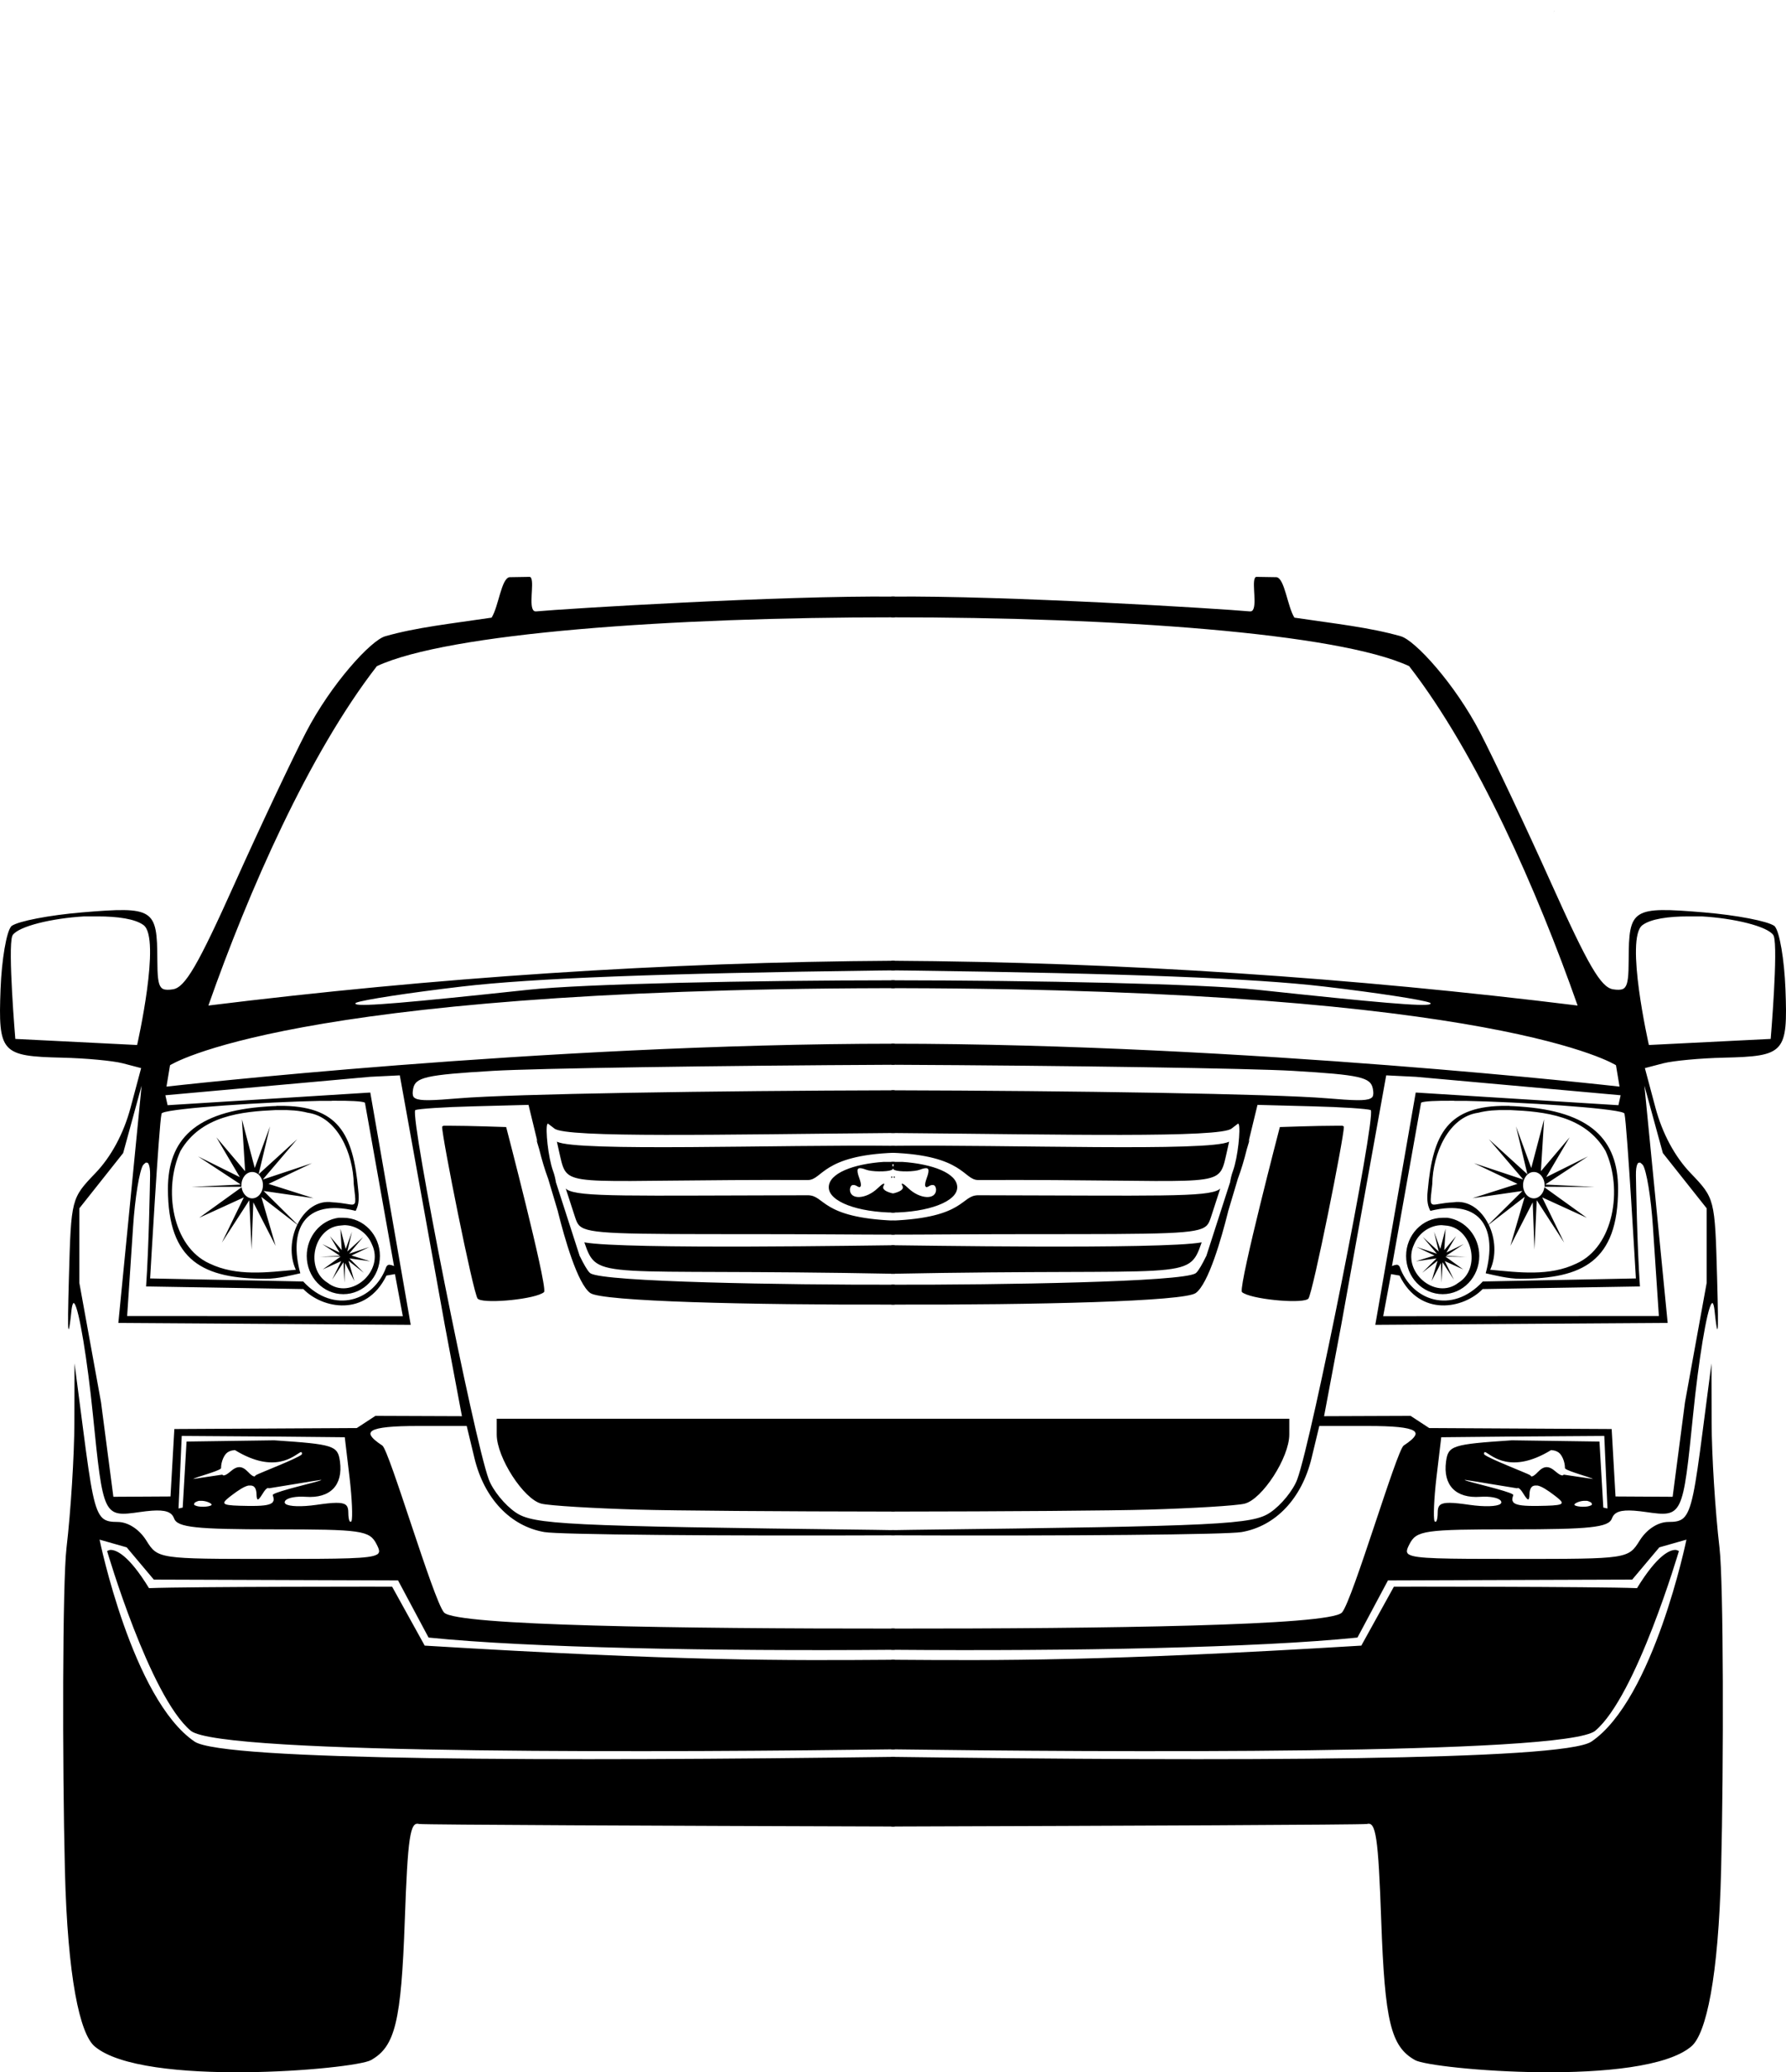 <?xml version="1.0" encoding="UTF-8"?>
<svg version="1.0" viewBox="0 0 328.59 381.08" xmlns="http://www.w3.org/2000/svg" xmlns:xlink="http://www.w3.org/1999/xlink">
<defs>
<linearGradient id="c" x1="-776.4" x2="-774.99" y1="619.61" y2="430.11" gradientTransform="matrix(.441 0 0 .461 553.65 508.81)" gradientUnits="userSpaceOnUse">
<stop stop-color="#c9c9c9" offset="0"/>
<stop stop-color="#c9c9c9" stop-opacity="0" offset="1"/>
</linearGradient>
<linearGradient id="b" x1="-1027.2" x2="-490.02" y1="350.91" y2="295.76" gradientTransform="matrix(.441 0 0 .461 553.65 508.81)" gradientUnits="userSpaceOnUse">
<stop stop-color="#bbb" offset="0"/>
<stop stop-color="#fff" offset="1"/>
</linearGradient>
</defs>
<g transform="translate(-23.206 56.083)">
<g transform="translate(.302 -3.0518e-5)">
<path id="a" d="m120.29 50c-0.01 0-3.62 0.058-3.64 0.059-1.51 0.193-2.01 5.381-3.3 7.44-7.56 1.126-13.799 1.779-19.576 3.425-2.634 0.75-9.959 8.764-14.585 17.684-2.502 4.826-8.413 17.33-13.108 27.782-6.771 15.07-9.116 19.11-11.367 19.46-0.792 0.12-1.382 0.12-1.801-0.06-0.068-0.03-0.146-0.08-0.206-0.12-0.061-0.05-0.125-0.12-0.177-0.18-0.546-0.64-0.669-2.1-0.68-5.08-0.031-9.4-0.646-9.8-13.817-8.71-6.059 0.51-11.731 1.61-12.96 2.48-0.012 0.01-0.048 0.03-0.059 0.03-4e-3 0.01-0.027 0.03-0.03 0.03-7e-3 0.01-0.024 0.03-0.029 0.03 0 0.01-1e-3 0.03 0 0.03-0.858 0.95-1.743 6.09-1.949 11.49-0.449 11.75 0.131 12.37 11.337 12.63 4.29 0.1 9.305 0.56 11.16 1.04l3.366 0.88-1.949 7.29c-1.265 4.72-3.545 8.97-6.436 11.99-4.479 4.68-4.493 4.68-4.901 19.16-0.167 5.94-0.212 9.05-0.089 9.51 6e-3 0 0.025 0.02 0.03 0.03v0.03h0.03c1e-3 0 0.028-0.03 0.029-0.03v-0.03c0.102-0.28 0.266-1.42 0.472-3.4 0.064-0.6 0.166-1.01 0.266-1.21 0 0 1e-3 -0.02 0-0.03v-0.03h0.03c2e-3 0 0.027-0.02 0.029-0.03 3e-3 0 0.027-0.02 0.03-0.03h0.088c3e-3 0.01 0.027 0.03 0.03 0.03h0.029c3e-3 0.01 0.028 0.03 0.03 0.03 0.878 1.04 2.416 10.6 3.395 20.29 1.916 18.96 1.932 19.03 8.709 18.06 3.23-0.46 4.892-0.37 5.728 0.39 0.033 0.03 0.088 0.08 0.118 0.12 0.172 0.19 0.314 0.43 0.413 0.7 0.594 1.62 4.078 1.98 18.305 1.98 16.216 0 17.638 0.21 18.925 2.72 0.266 0.52 0.475 0.96 0.472 1.3v0.06c-6e-3 0.03-0.023 0.09-0.03 0.12-7e-3 0.02-0.019 0.06-0.029 0.08-6e-3 0.02-0.023 0.05-0.03 0.06-0.013 0.03-0.037 0.07-0.059 0.09-5e-3 0.01-0.024 0.02-0.029 0.03s-0.025 0.03-0.03 0.03c-5e-3 0.01-0.024 0.03-0.029 0.03-6e-3 0.01-0.024 0.02-0.03 0.03-0.037 0.03-0.102 0.06-0.147 0.09-1.311 0.76-6.089 0.8-19.486 0.8-20.771 0-20.815-0.01-22.94-3.4-1.299-2.07-3.368-3.4-5.284-3.4-1.194 0-2.062-0.1-2.746-0.7-1.514-1.38-2.15-5.25-3.543-15.98l-1.624-12.48-0.029 10.86c-0.011 5.97-0.658 16.34-1.447 23.06-0.748 6.37-0.784 39.53-0.295 59.28 0.489 19.76 2.747 30.07 5.462 32.39 8.879 7.59 47.733 4.27 50.839 2.54 4.468-2.5 5.569-7.09 6.23-25.66 0.548-15.42 0.986-18.25 2.624-17.77 1.21 0.15 44.79 0.34 87.51 0.47v-12.81c-62.12 0.82-123.61 0.73-128.81-2.81-11.46-7.79-17.478-37.14-17.478-37.14l4.989 1.42 4.99 5.93 44.935 0.15 5.614 10.51c18.33 1.87 52.29 2.52 85.76 2.25v-3.9c-39.73 0.02-80.36-0.55-82.87-2.92l-0.06-0.06c-1.97-2.33-10.06-29.84-11.338-30.68-1.146-0.75-1.862-1.37-2.096-1.86-7e-3 -0.01-0.023-0.04-0.029-0.06-6e-3 -0.01-0.025-0.05-0.03-0.06-8e-3 -0.03-0.023-0.08-0.029-0.11v-0.18c5e-3 -0.01 0.024-0.05 0.029-0.06v-0.03c6e-3 -0.01 0.024-0.02 0.03-0.03 4e-3 -0.01 0.025-0.04 0.029-0.06 2e-3 0-1e-3 -0.02 0-0.03 6e-3 0 0.024-0.02 0.03-0.03 5e-3 0 0.024-0.02 0.029-0.03 0.031-0.03 0.078-0.08 0.118-0.12 7e-3 0 0.023-0.02 0.03-0.02 0.021-0.02 0.066-0.05 0.089-0.06 0.96-0.6 3.687-0.86 8.384-0.86h8.944l1.42 5.9c1.79 7.43 6.61 12.53 12.87 13.61 2.68 0.47 31.5 0.73 64.04 0.6h0.41v-0.95l-3.72-0.06c-57.26-0.69-62.77-0.97-66.04-3.22-1.97-1.34-4.19-4.06-4.93-6.08-2.73-7.42-14.46-66.34-13.525-67.87 1e-3 0 0.028-0.03 0.029-0.03 0.608-0.23 5.236-0.55 10.596-0.68l10.22-0.27 1.65 6.79-0.23-0.47 0.5 1.68 0.03 0.09c0.51 2.07 1.08 3.92 1.59 5.29v0.03s0.03 0.02 0.03 0.03l1.86 6.23v0.05c1.19 4.74 3.57 13.16 5.93 14.88 2.12 1.55 29.21 2.2 56.01 2.13v-3.66c-19.95 0.04-53.56-0.49-55.98-2.1-0.03-0.02-0.08-0.05-0.11-0.09-0.01 0-0.03-0.02-0.03-0.03-0.01 0-0.03-0.02-0.03-0.02-0.45-0.47-1.09-1.59-1.77-2.99-0.01 0-0.03-0.02-0.03-0.03l-4.34-13.46v-0.03c-0.01 0-0.03-0.02-0.03-0.03-0.09-0.59-0.24-1.33-0.53-2.12-0.93-2.55-1.43-7.77-1.07-8.62l0.06-0.06v-0.03h0.09l1.15 0.88c2.01 1.77 31.24 1.09 62.62 0.83v-7.85c-33.29 0.08-70.26 0.65-80.16 1.47-4.85 0.41-7.09 0.5-7.996 0.03-0.025-0.01-0.07-0.05-0.089-0.06-0.01 0-0.049-0.02-0.059-0.03-0.044-0.03-0.105-0.08-0.147-0.11-4e-3 -0.01-0.027-0.03-0.03-0.03-0.021-0.03-0.042-0.06-0.059-0.09-0.193-0.34-0.172-0.83-0.059-1.45 0.392-2.14 2.319-2.57 14.729-3.31 7.69-0.45 40.63-0.96 73.87-1.12v-3.87c-64.87 0.02-133.98 7.89-133.98 7.89l0.653-3.93s21.402-13.94 131.59-14.17h1.74v-1.45c-26.61 0.02-57.02 0.64-67.37 1.74-22.398 2.4-30.625 3.1-31.739 2.66-0.017-0.01-0.048-0.02-0.059-0.03-1e-3 0-1e-3 -0.02 0-0.03-4e-3 0-0.024-0.02-0.03-0.03h-0.03c1e-3 0 0-0.03 0-0.03v-0.03s1e-3 -0.02 0-0.03h0.03v-0.02c1e-3 -0.01 0.028-0.03 0.03-0.03 4e-3 -0.01 0.024-0.03 0.029-0.03h0.03c2e-3 -0.01 0.027-0.03 0.029-0.03h0.03c1.254-0.52 9.623-1.81 19.37-2.96 13.15-1.54 36.19-2.42 76.67-2.95 0.95-0.01 1.91-0.02 2.89-0.03h0.12v-1.77c-42.59 0.25-84.95 3.13-126.27 8.24 7.411-21.09 18.499-46.303 30.999-62.415 13.111-6.092 54.161-9.003 95.271-8.975v-3.808c-20.88-0.222-60.58 2.215-65.95 2.716h-0.21c-0.01-6e-3 -0.05-0.024-0.06-0.03h-0.03c0-5e-3 -0.02-0.024-0.03-0.029 0 0-0.03-1e-3 -0.03 0 0-6e-3 -0.02-0.025-0.03-0.03s-0.05-0.024-0.06-0.029c-0.93-0.778 0.03-4.852-0.47-5.964-0.02-0.035-0.04-0.09-0.06-0.118 0-7e-3 -0.02-0.024-0.03-0.03v-0.029c0-6e-3 -0.02-0.025-0.03-0.03 0 1e-3 -0.02 0-0.03 0 0-5e-3 -0.02-0.024-0.03-0.029h-0.03c0-6e-3 -0.02-0.024-0.03-0.03h-0.11zm-81.902 62.44c0.094 0 0.172 0.01 0.265 0h2.244c3.629 0 6.864 0.45 8.414 1.6 3.278 2.41-1.18 22.05-1.18 22.05l-22.409-1.12s-1.406-16.63-0.561-18.93c0.016-0.03 0.046-0.09 0.059-0.11 0-0.01 1e-3 -0.03 0-0.03 1.1-1.65 7.247-3.12 13.168-3.46zm58.072 29.23 8.27 45.88 3.16 16.8-15.917-0.06-3.425 2.24-33.568 0.18-0.709 12.4-10.51 0.06-2.273-17.39-3.986-21.94v-13.72l8.06-10.16 3.395-12.4-4.281 43.64 53.792 0.35-7.44-42.72-37.288 2.33-0.413-1.83 37.672-3.39 5.461-0.27zm-12.429 4.67c0.041-0.01 0.078 0 0.118 0h0.03c3.08-0.03 5.278 0.09 5.786 0.32 0.011 0.01 0.05 0.02 0.059 0.03 3e-3 0 0.028 0.03 0.03 0.03v0.03l5.344 29.99c-0.138-0.04-0.501-0.22-0.827-0.23h-0.177c-0.01 0-0.049 0.02-0.059 0.03-0.015 0-0.046 0.02-0.059 0.03h-0.03c-0.01 0.01-0.049 0.05-0.059 0.06-0.058 0.05-0.127 0.12-0.177 0.2-5e-3 0.01-0.024 0.03-0.029 0.03-0.01 0.03-0.021 0.07-0.03 0.09-2.208 6.12-9.527 8.81-15.264 2.63l-28.165-0.56s1.618-28.22 2.096-30.26c2e-3 -0.01-2e-3 -0.03 0-0.03v-0.03c3e-3 -0.01 0.027-0.03 0.03-0.03 6e-3 -0.01 0.027-0.03 0.029-0.03 0.012-0.01 0.047-0.03 0.059-0.03 0.019-0.01 0.067-0.05 0.089-0.06 2.075-0.88 18.732-1.97 29.051-2.19 0.085 0 0.152 0.01 0.236 0 0.085 0 0.182 0.01 0.266 0 0.084 0 0.153 0.01 0.236 0 0.084 0 0.153 0.01 0.236 0 0.169 0 0.337 0.01 0.502 0 0.17 0 0.337 0.01 0.502 0 7e-3 0 0.023 0.01 0.029 0 0.041 0 0.107-0.02 0.148-0.02zm-10.245 0.94c-5e-3 0.01-0.024 0.02-0.029 0.03h-0.03c-0.557 0.01-1.142 0.05-1.741 0.09-13.198 0.86-18.187 6.14-18.187 15.14 0 13.38 6.615 16.54 18.009 16.54 2.261 0 4.736-0.66 6.348-1.01-2.17-7.95 0.65-13.81 10.186-11.48 0.382-0.77 0.722-1.65 0.472-3.81-0.941-10.39-3.668-15.59-14.555-15.5h-0.473zm-0.118 0.77c0.1-0.01 0.197 0 0.296 0h0.265c0.087-0.01 0.148 0 0.236 0 1.702-0.02 3.422 0.07 5.079 0.5 5.38 0.75 8.351 7.4 8.443 13.14 0.19 1.7 0.332 2.69 0.266 3.22-7e-3 0.04-0.015 0.1-0.03 0.14-5e-3 0.02-0.024 0.05-0.029 0.06-7e-3 0.02-0.021 0.07-0.03 0.09-3e-3 0-0.026 0.03-0.029 0.03l-0.03 0.06c-0.01 0-0.048 0.02-0.059 0.03-5e-3 0-0.024 0.02-0.029 0.03-0.015 0.01-0.049 0.02-0.059 0.03h-0.03c-3e-3 0-0.026 0.02-0.029 0.03-0.033 0.01-0.081 0.02-0.118 0.03-0.565 0.04-1.687-0.33-3.661-0.42-2.835-0.46-5.201 1.42-6.496 4.08l-6.229-6.17 9.182 1.33-8.267-2.63 8.001-3.81-9.064 3.01 6.318-7.41-7.085 6.44 2.096-8.8-2.805 7.65-2.362-8.95 0.591 9.54-5.285-6.23 4.311 7.32-7.677-3.81 7.854 5.17-9.094 0.44 9.212-0.03c-0.01-0.1 0-0.2 0-0.3 0-1.33 0.882-2.42 1.978-2.42s1.978 1.09 1.978 2.42c0 1.34-0.882 2.43-1.978 2.43-0.985 0-1.793-0.9-1.949-2.04l-7.794 5.61 8.208-3.75-4.045 8.32 5.048-7.79 0.414 9.06 0.325-8.68 4.103 8-2.627-9 6.613 5.11c-1.213 2.51-1.446 5.73-0.266 8.29-5.268 0.48-10.875 1.26-15.883-1.15-6.897-3.12-8.532-13.72-5.344-20.69 3.793-6.53 11.296-7.25 17.566-7.53zm30.822 2.89s-0.02 0.03-0.03 0.03c-0.01 0.01-0.04 0.02-0.06 0.03h-0.03s-0.02 0.03-0.03 0.03h-0.03l-0.06 0.06v0.06c-0.06 1.73 5.67 30.41 6.53 31.59h0.03c0.01 0.01 0.04 0.05 0.06 0.06l0.03 0.03c0.01 0 0.05 0.02 0.06 0.03 1.63 0.82 10.52-0.04 12.04-1.33v-0.03c0.01-0.01 0.03-0.05 0.03-0.06 0.39-1.94-7-30.26-7-30.26s-6.99-0.25-10.18-0.24h-1.36zm20.87 2.92s0.67 3.09 0.86 3.78c1.34 4.88 3.19 3.12 45.29 3.28 2.76 0.01 2.57-4.55 16-5.02v-1.27c-20.71-0.25-58.66 1.13-62.15-0.77zm60.17 3.72c-5.58 0.37-10.18 2.09-10.15 4.7 0.02 2.59 5.29 4.59 12.13 4.63v-3.45c-0.8-0.16-1.44-0.38-1.8-0.65-0.08-0.07-0.18-0.17-0.24-0.24 0-0.01-0.02-0.05-0.03-0.06-0.01-0.02-0.02-0.06-0.03-0.08 0-0.01-0.02-0.03-0.02-0.03v-0.09c-0.01-0.01 0-0.05 0-0.06v-0.09c0.01-0.03 0.04-0.09 0.05-0.12 0.06-0.1 0.1-0.19 0.12-0.26l0.03-0.03v-0.12c0-0.01-0.03-0.03-0.03-0.03h-0.15c-0.01 0.01-0.04 0.02-0.05 0.03-0.21 0.11-0.55 0.38-0.95 0.77-2.14 2.07-5.14 2.23-5.14 0.26 0-0.14 0.05-0.27 0.09-0.38 0.01-0.03 0.02-0.07 0.03-0.09s0.02-0.06 0.03-0.09 0.03-0.02 0.03-0.03c0.03-0.04 0.08-0.09 0.12-0.12v-0.03c0.01 0 0.05-0.02 0.06-0.03 0.01 0 0.05-0.02 0.06-0.03h0.03c0.04-0.01 0.1-0.02 0.14-0.02h0.06c0.02 0 0.05-0.01 0.06 0h0.03c0.01-0.01 0.05-0.01 0.06 0 0.01 0 0.02-0.01 0.03 0 0.04 0.01 0.11 0.04 0.15 0.05 0 0.01 0.02 0 0.03 0 0.01 0.01 0.04 0.03 0.06 0.03 0.07 0.04 0.16 0.07 0.23 0.12 0.1 0.07 0.21 0.12 0.3 0.15h0.03c0.01 0 0.05 0.02 0.06 0.03h0.14l0.03-0.03h0.03v-0.03c0.01 0 0.03-0.03 0.03-0.03l0.03-0.03v-0.03c0.01 0 0.03-0.02 0.03-0.03l0.03-0.03v-0.03c0.06-0.27-0.05-0.77-0.29-1.44-0.3-0.8-0.39-1.33-0.27-1.6 0.01-0.01 0.03-0.05 0.03-0.06l0.03-0.03h0.03s0.03-0.02 0.03-0.03 0.03-0.02 0.03-0.03h0.03l0.03-0.03h0.06v-0.02h0.06c0.02-0.01 0.06 0 0.08 0 0.26 0 0.64 0.09 1.07 0.26 1.02 0.41 3.84 0.43 4.69 0.09 0.02-0.01 0.05-0.03 0.06-0.03s0.04-0.02 0.06-0.03c0.01 0 0.05-0.02 0.06-0.03v-0.03h0.03c0-0.01 0.02-0.05 0.03-0.06 0.01-0.02 0.04-0.06 0.06-0.09v-0.03l0.03-0.03v-0.05c0-0.01 0.02-0.03 0.03-0.03v-0.03c-0.01-0.01-0.03-0.05-0.03-0.06-0.01-0.03-0.03-0.07-0.03-0.09-0.03-0.09-0.06-0.19-0.09-0.27-0.01-0.01-0.02-0.04-0.03-0.06v-0.08c0-0.01 0.02-0.03 0.03-0.03v-0.03h0.03v-0.03h0.03c0.01-0.01 0.04-0.03 0.06-0.03 0.06-0.03 0.16-0.07 0.29-0.09v-0.3c-0.15 0.01-0.32 0-0.47 0h-0.3c-0.04 0.01-0.1 0-0.14 0-0.05 0.01-0.08 0-0.12 0-0.05 0.01-0.1 0-0.15 0-0.03 0.01-0.08 0-0.12 0h-0.29c-0.09 0.01-0.18 0-0.27 0-0.04 0.01-0.07 0-0.12 0zm-135.84 0.15h0.296c0.014 0.01 0.048 0.03 0.059 0.03 0.01 0.01 0.044 0.02 0.059 0.03s0.046 0.05 0.059 0.06c5e-3 0.01 0.024 0.05 0.029 0.06 5e-3 0 0.024 0.02 0.03 0.03 7e-3 0.01 0.024 0.05 0.029 0.06 0.184 0.36 0.283 1.07 0.266 2.09-0.024 1.38-0.211 12.87-0.738 20.4l28.933 0.48c3.479 3.59 11.513 5.25 15.293-2.48l1.565-0.27 1.446 7.74-50.721-0.03 1.092-16.39c0.352-5.39 1.179-10.4 1.86-11.4 6e-3 0 0.025-0.02 0.03-0.02 7e-3 -0.01 0.025-0.03 0.029-0.03 0.098-0.11 0.211-0.21 0.296-0.27 0.01-0.01 0.049-0.02 0.059-0.03v-0.03c5e-3 0 0.024-0.02 0.029-0.03zm137.76 2.51s-0.02 0.03-0.03 0.03h-0.03s-0.02 0.03-0.03 0.03-0.02 0.03-0.03 0.03v0.12h0.03v0.03h0.03c0.03 0.02 0.08 0.06 0.12 0.09v-0.33h-0.06zm-60.46 2.24 1.74 5.35c0.2 0.57 0.36 1.04 0.71 1.42 0.03 0.03 0.08 0.08 0.12 0.11 1.65 1.5 7 1.51 32.21 1.51 11.95 0 20.19 0.11 25.74 0.09v-2.57c-13.7-0.54-12.76-4.67-16-4.67-32.76 0.05-42.2 0.4-44.35-1.09-0.03-0.02-0.08-0.06-0.11-0.09l-0.06-0.06zm-41.807 5.38c-3.304 0.45-5.846 3.45-5.846 7.02 0 3.88 3.016 7.03 6.731 7.03s6.732-3.15 6.732-7.03c0-3.87-3.017-7.02-6.732-7.02-0.13 0-0.255-0.01-0.384 0h-0.413c-0.026 0-0.062-0.01-0.088 0zm0.915 1.36c2e-3 -0.01 0.027 0 0.029 0 2.209-0.05 4.327 1.39 5.196 3.51 2.408 4.97-3.898 10.41-8.148 7.08-4.276-2.62-2.551-10.25 2.45-10.53 0.094-0.02 0.203-0.03 0.296-0.03h0.147c5e-3 -0.01 0.025-0.03 0.03-0.03zm-0.561 0.65 0.236 3.95-2.155-2.57 1.771 3.01-3.188-1.56 3.247 2.16-3.749 0.17 3.867-0.03-3.277 2.36 3.395-1.53-1.682 3.42 2.096-3.21 0.177 3.75 0.118-3.61 1.712 3.31-1.092-3.72 2.834 2.21-2.657-2.65 3.809 0.53-3.425-1.06 3.307-1.57-3.75 1.24 2.598-3.07-2.923 2.66 0.856-3.63-1.151 3.16-0.974-3.72zm44.873 2.51c2.5 7.25 2.18 4.72 57.1 5.78v-5.25c-2.33 0-49.76 0.83-57.1-0.53zm-16.12 32.44v2.89c0 4.25 4.98 11.94 8.24 12.73 1.55 0.37 9.52 0.85 17.74 1.09 6.58 0.19 26.11 0.34 47.24 0.36v-17.07h-73.22zm-57.952 3.16 17.655 0.12 12.341 0.12 0.886 7.44c0.453 3.88 0.593 7.34 0.354 7.97-5e-3 0-0.024 0.02-0.03 0.03v0.03h-0.029v0.03c-0.01 0-0.048 0.02-0.059 0.03h-0.03v0.03h-0.029c-3e-3 -0.01-0.027-0.03-0.03-0.03h-0.059c1e-3 -0.01 0-0.03 0-0.03h-0.029v-0.03h-0.03v-0.03h-0.029c-0.144-0.26-0.237-0.86-0.237-1.63 0-0.46-0.07-0.85-0.236-1.12-0.059-0.09-0.149-0.19-0.236-0.26-0.675-0.52-2.202-0.46-5.373 0-2.809 0.4-5.018 0.31-5.669-0.15-5e-3 -0.01-0.024-0.03-0.029-0.03-0.027-0.02-0.067-0.06-0.089-0.09-5e-3 0-0.024-0.02-0.029-0.03v-0.03c-6e-3 0-0.024-0.02-0.03-0.03v-0.06c-3e-3 0-0.027-0.02-0.029-0.03v-0.03c3e-3 0 0.026-0.02 0.029-0.03v-0.08c6e-3 -0.01 0.024-0.03 0.03-0.03 6e-3 -0.02 0.021-0.07 0.029-0.09 5e-3 -0.01 0.024-0.03 0.03-0.03 4e-3 -0.01 0.024-0.05 0.029-0.06s0.025-0.03 0.03-0.03c0.492-0.49 1.969-0.77 3.69-0.65 4.53 0.33 6.912-2.13 6.318-6.5-0.398-2.93-1.138-3.15-12.104-3.89l-16.12 0.23-0.709 12.14-0.767 0.17 0.59-13.34zm9.743 2.6h0.059c3e-3 0 0.026 0.02 0.029 0.03 7.32 4.45 10.834 0.98 11.928 0.41 0.038-0.02 0.086-0.05 0.118-0.06h0.148c2e-3 0 0.027 0.03 0.029 0.03 4e-3 0.01 0.022 0.02 0.03 0.03-1e-3 0 0 0.03 0 0.03 5e-3 0.01 0.024 0.05 0.029 0.06v0.12c1e-3 0.01 0 0.04 0 0.06v0.06c-6e-3 0-0.027 0.02-0.029 0.03-6e-3 0-0.023 0.02-0.03 0.03-0.902 0.78-7.804 3.41-8.444 3.8-1e-3 0-0.028 0.03-0.029 0.03v0.03c-3e-3 0.01-0.026 0.03-0.03 0.03-5e-3 0.01-0.024 0.03-0.029 0.03-4e-3 0.01-0.026 0.03-0.03 0.03-1e-3 0-0.023 0.02-0.029 0.03-3e-3 0-0.027 0.03-0.03 0.03h-0.147c-0.241-0.04-0.589-0.3-1.063-0.8-1.117-1.16-1.991-1.2-3.248-0.11-0.524 0.45-0.937 0.71-1.21 0.73h-0.089c-0.01 0-0.049-0.02-0.059-0.03h-0.029c-4e-3 0-0.027-0.02-0.03-0.03-5e-3 0-0.025-0.02-0.029-0.03-0.011 0-0.049-0.02-0.059-0.02-1e-3 -0.01 0-0.03 0-0.03h-0.03c-0.304 0.02-4.807 0.74-5.314 0.79 0 0.01-1e-3 0.03 0 0.03h-0.03v-0.03h0.03c-1e-3 0 0-0.02 0-0.03h0.029c0.513-0.31 4.383-1.33 5.019-1.86 2e-3 0 0.027-0.02 0.03-0.03v-0.03c3e-3 0 0.026-0.02 0.029-0.03v-0.02c0-1.17 0.56-2.48 1.211-2.9 0.352-0.23 0.729-0.35 1.151-0.38h0.148v-0.03zm15.795 5.49h0.118v0.03h-0.03c-2e-3 0-0.026 0.03-0.029 0.03-0.763 0.35-7.82 1.93-8.769 2.6-2e-3 0-0.026 0.02-0.029 0.03-3e-3 0-0.027 0.02-0.03 0.03-2e-3 0-0.026 0.02-0.029 0.03v0.05c0.092 0.25 0.158 0.49 0.177 0.68 3e-3 0.05 1e-3 0.11 0 0.15-1e-3 0.02 2e-3 0.04 0 0.06-1e-3 0 1e-3 0.03 0 0.03-0.014 0.05-0.047 0.11-0.059 0.15-0.02 0.05-0.055 0.12-0.089 0.17-7e-3 0.02-0.022 0.05-0.029 0.06-4e-3 0.01-0.026 0.03-0.03 0.03-0.012 0.02-0.046 0.05-0.059 0.06-0.535 0.49-1.926 0.63-4.546 0.59-2.174-0.03-3.45-0.09-3.986-0.29-0.017-0.01-0.044-0.03-0.059-0.03-0.011-0.01-0.044-0.02-0.059-0.03-5e-3 -0.01-0.025-0.03-0.03-0.03-0.01-0.01-0.048-0.03-0.059-0.03-2e-3 0-0.027-0.03-0.029-0.03v-0.03h-0.03c1e-3 0 0-0.03 0-0.03v-0.03c-2e-3 0-0.027-0.03-0.029-0.03v-0.06c5e-3 -0.01 0.024-0.05 0.029-0.06v-0.03c0.106-0.28 0.579-0.66 1.329-1.24 1.342-1.02 2.353-1.65 3.1-1.8h0.325c0.252-0.01 0.479 0.06 0.649 0.18 0.052 0.04 0.104 0.1 0.148 0.15 0.028 0.03 0.064 0.08 0.088 0.12 0.164 0.26 0.26 0.67 0.266 1.18 4e-3 0.33 0.042 0.58 0.089 0.74-1e-3 0 0 0.02 0 0.02 8e-3 0.02 0.026 0.06 0.029 0.06v0.03h0.03v0.03h0.029v0.03h0.148c3e-3 0 0.027-0.02 0.029-0.03 0.011 0 0.049-0.02 0.059-0.03 6e-3 0 0.027-0.02 0.03-0.03 0.012-0.01 0.046-0.04 0.059-0.06 0.159-0.17 0.369-0.47 0.62-0.88 0.328-0.54 0.603-0.88 0.827-1 0.011-0.01 0.043-0.03 0.059-0.03h0.029c0.01-0.01 0.049-0.03 0.059-0.03h0.059c5e-3 0 0.024 0.02 0.03 0.03h0.059c3e-3 0 0.026 0.02 0.029 0.03 0.297-0.03 8.458-1.4 9.507-1.54zm-22.349 3.84c0.022-0.01 0.036 0 0.059 0h0.206c0.449-0.02 0.982 0.07 1.447 0.26 0.109 0.05 0.217 0.11 0.295 0.15 0.047 0.03 0.112 0.06 0.148 0.09 6e-3 0 0.023 0.02 0.029 0.03 0.013 0.01 0.051 0.05 0.059 0.06 5e-3 0 0.025 0.02 0.03 0.03 3e-3 0 0.026 0.02 0.029 0.03 0 0 1e-3 0.02 0 0.03 0 0 1e-3 0.02 0 0.03 0 0 1e-3 0.02 0 0.03v0.06c-3e-3 -0.01-0.026 0-0.029 0v0.02h-0.059c-5e-3 0.01-0.025 0.03-0.03 0.03-0.012 0.01-0.044 0.03-0.059 0.03-0.219 0.1-0.631 0.19-1.21 0.21-0.76 0.03-1.336-0.08-1.624-0.24-3e-3 0-0.026 0.01-0.029 0-5e-3 0-0.026-0.02-0.03-0.03-4e-3 0-0.026 0.01-0.03 0-2e-3 0-0.026-0.02-0.029-0.02-7e-3 -0.01-0.025-0.03-0.03-0.03-2e-3 -0.01-0.026-0.03-0.029-0.03 0-0.01-1e-3 -0.03 0-0.03-6e-3 -0.01-0.024-0.03-0.03-0.03v-0.12c3e-3 0 0.027-0.03 0.03-0.03v-0.03c5e-3 -0.01 0.024-0.05 0.029-0.06 5e-3 0 0.025-0.02 0.03-0.03v-0.03c2e-3 0 0.027-0.02 0.029-0.03 6e-3 0 0.025-0.02 0.03-0.03 0.01 0 0.049-0.02 0.059-0.03 0.021-0.01 0.066-0.04 0.089-0.06 0.047-0.02 0.123-0.06 0.177-0.08 0.129-0.06 0.286-0.12 0.443-0.15zm-16.297 9.03c-0.068 0-0.121 0.02-0.178 0.03-0.026 0.01-0.064 0.03-0.088 0.03-0.126 0.03-0.238 0.09-0.295 0.12-0.018 0.01-0.052 0.02-0.059 0.03 0 0 7.814 26.65 15.381 33.04 5.376 4.53 91.899 3.92 129.52 3.42v-16.47c-20.02 0.14-38.99 0.29-86.47-2.6l-5.996-10.84s-37.016-0.03-44.728 0.27c-3.768-6.16-6.066-7.05-7.085-7.03z"/>
<use transform="matrix(-1,0,0,1,374.4,-1.6626e-6)" width="744.094" height="1052.362" xlink:href="#a"/>
</g>
<path d="m310.41-56.083c-0.06 0.079-0.13 0.149-0.19 0.229 0.06-0.078 0.13-0.152 0.19-0.229z" fill="#0a0a0a"/>
<path d="m310.22-55.816c-0.02 0.022-0.06 0.054-0.08 0.076 0.02-0.028 0.06-0.048 0.08-0.076z" fill="#0a0a0a"/>
<path d="m309.15-54.065c-0.01 0.02 0.01 0.056 0 0.076 0.01-0.024 0.03-0.051 0.04-0.076 0 9e-3 -0.03-8e-3 -0.04 0z" fill="#0a0a0a"/>
<path d="m309.12-53.912c-0.04 0.077-0.05 0.149-0.08 0.228 0.03-0.075 0.04-0.154 0.08-0.228z" fill="#0a0a0a"/>
<path d="m308.96-53.532c-0.02 0.056-0.02 0.097-0.03 0.153 0.01-0.052 0.01-0.102 0.03-0.153z" fill="#0a0a0a"/>
<path d="m308.89-53.303c-0.02 0.045-0.03 0.106-0.04 0.152 0.02-0.052 0.02-0.101 0.04-0.152z" fill="#0a0a0a"/>
<path d="m308.81-53.075c-0.02 0.06-0.02 0.092-0.04 0.152 0.02-0.052 0.02-0.1 0.04-0.152z" fill="#0a0a0a"/>
<path d="m308.62-52.351c-0.01 0.061-0.03 0.09-0.04 0.152 0.01-0.054 0.03-0.099 0.04-0.152z" fill="#0a0a0a"/>
<path d="m309.34-46.488c0.02 0.028 0.03 0.048 0.04 0.076-0.01-0.025-0.02-0.052-0.04-0.076z" fill="#0a0a0a"/>
<path d="m309.5-46.184c0.01 0.028 0.02 0.049 0.03 0.076-0.01-0.024-0.02-0.052-0.03-0.076z" fill="#0a0a0a"/>
<path d="m309.61-45.993c0.04 0.075 0.07 0.154 0.11 0.228-0.04-0.07-0.07-0.157-0.11-0.228z" fill="#0a0a0a"/>
<path d="m82.143 696.88 25.277-52.78 9.98-12.38 25.28-4.23 50.24-2.93 65.53 1.3 42.75 5.54 8.11 3.26 20.6 36.81 13.73 30.63-39.01-7.17-16.85-1.3-19.66-1.31-25.27-1.3-31.52-0.33-32.76 0.98-28.71 0.65-24.03 2.28-42.751 7.17" display="none" fill="url(#b)" fill-rule="evenodd" stroke="#000" stroke-width=".451px"/>
<path d="m121.15 717.41 14.98 65.81 3.74 7.82 7.49 3.26h27.46l37.45 0.65 64.9-1.3 5-1.96 4.99-4.56 2.5-11.73 12.48-59.29-23.09-0.66-6.25 23.46-5.61 11.08-112.34-1.3-4.99-14.99-4.37-18.25-24.34 1.96z" display="none" fill="url(#c)" fill-rule="evenodd" stroke="#000" stroke-width=".451px"/>
</g>
</svg>
